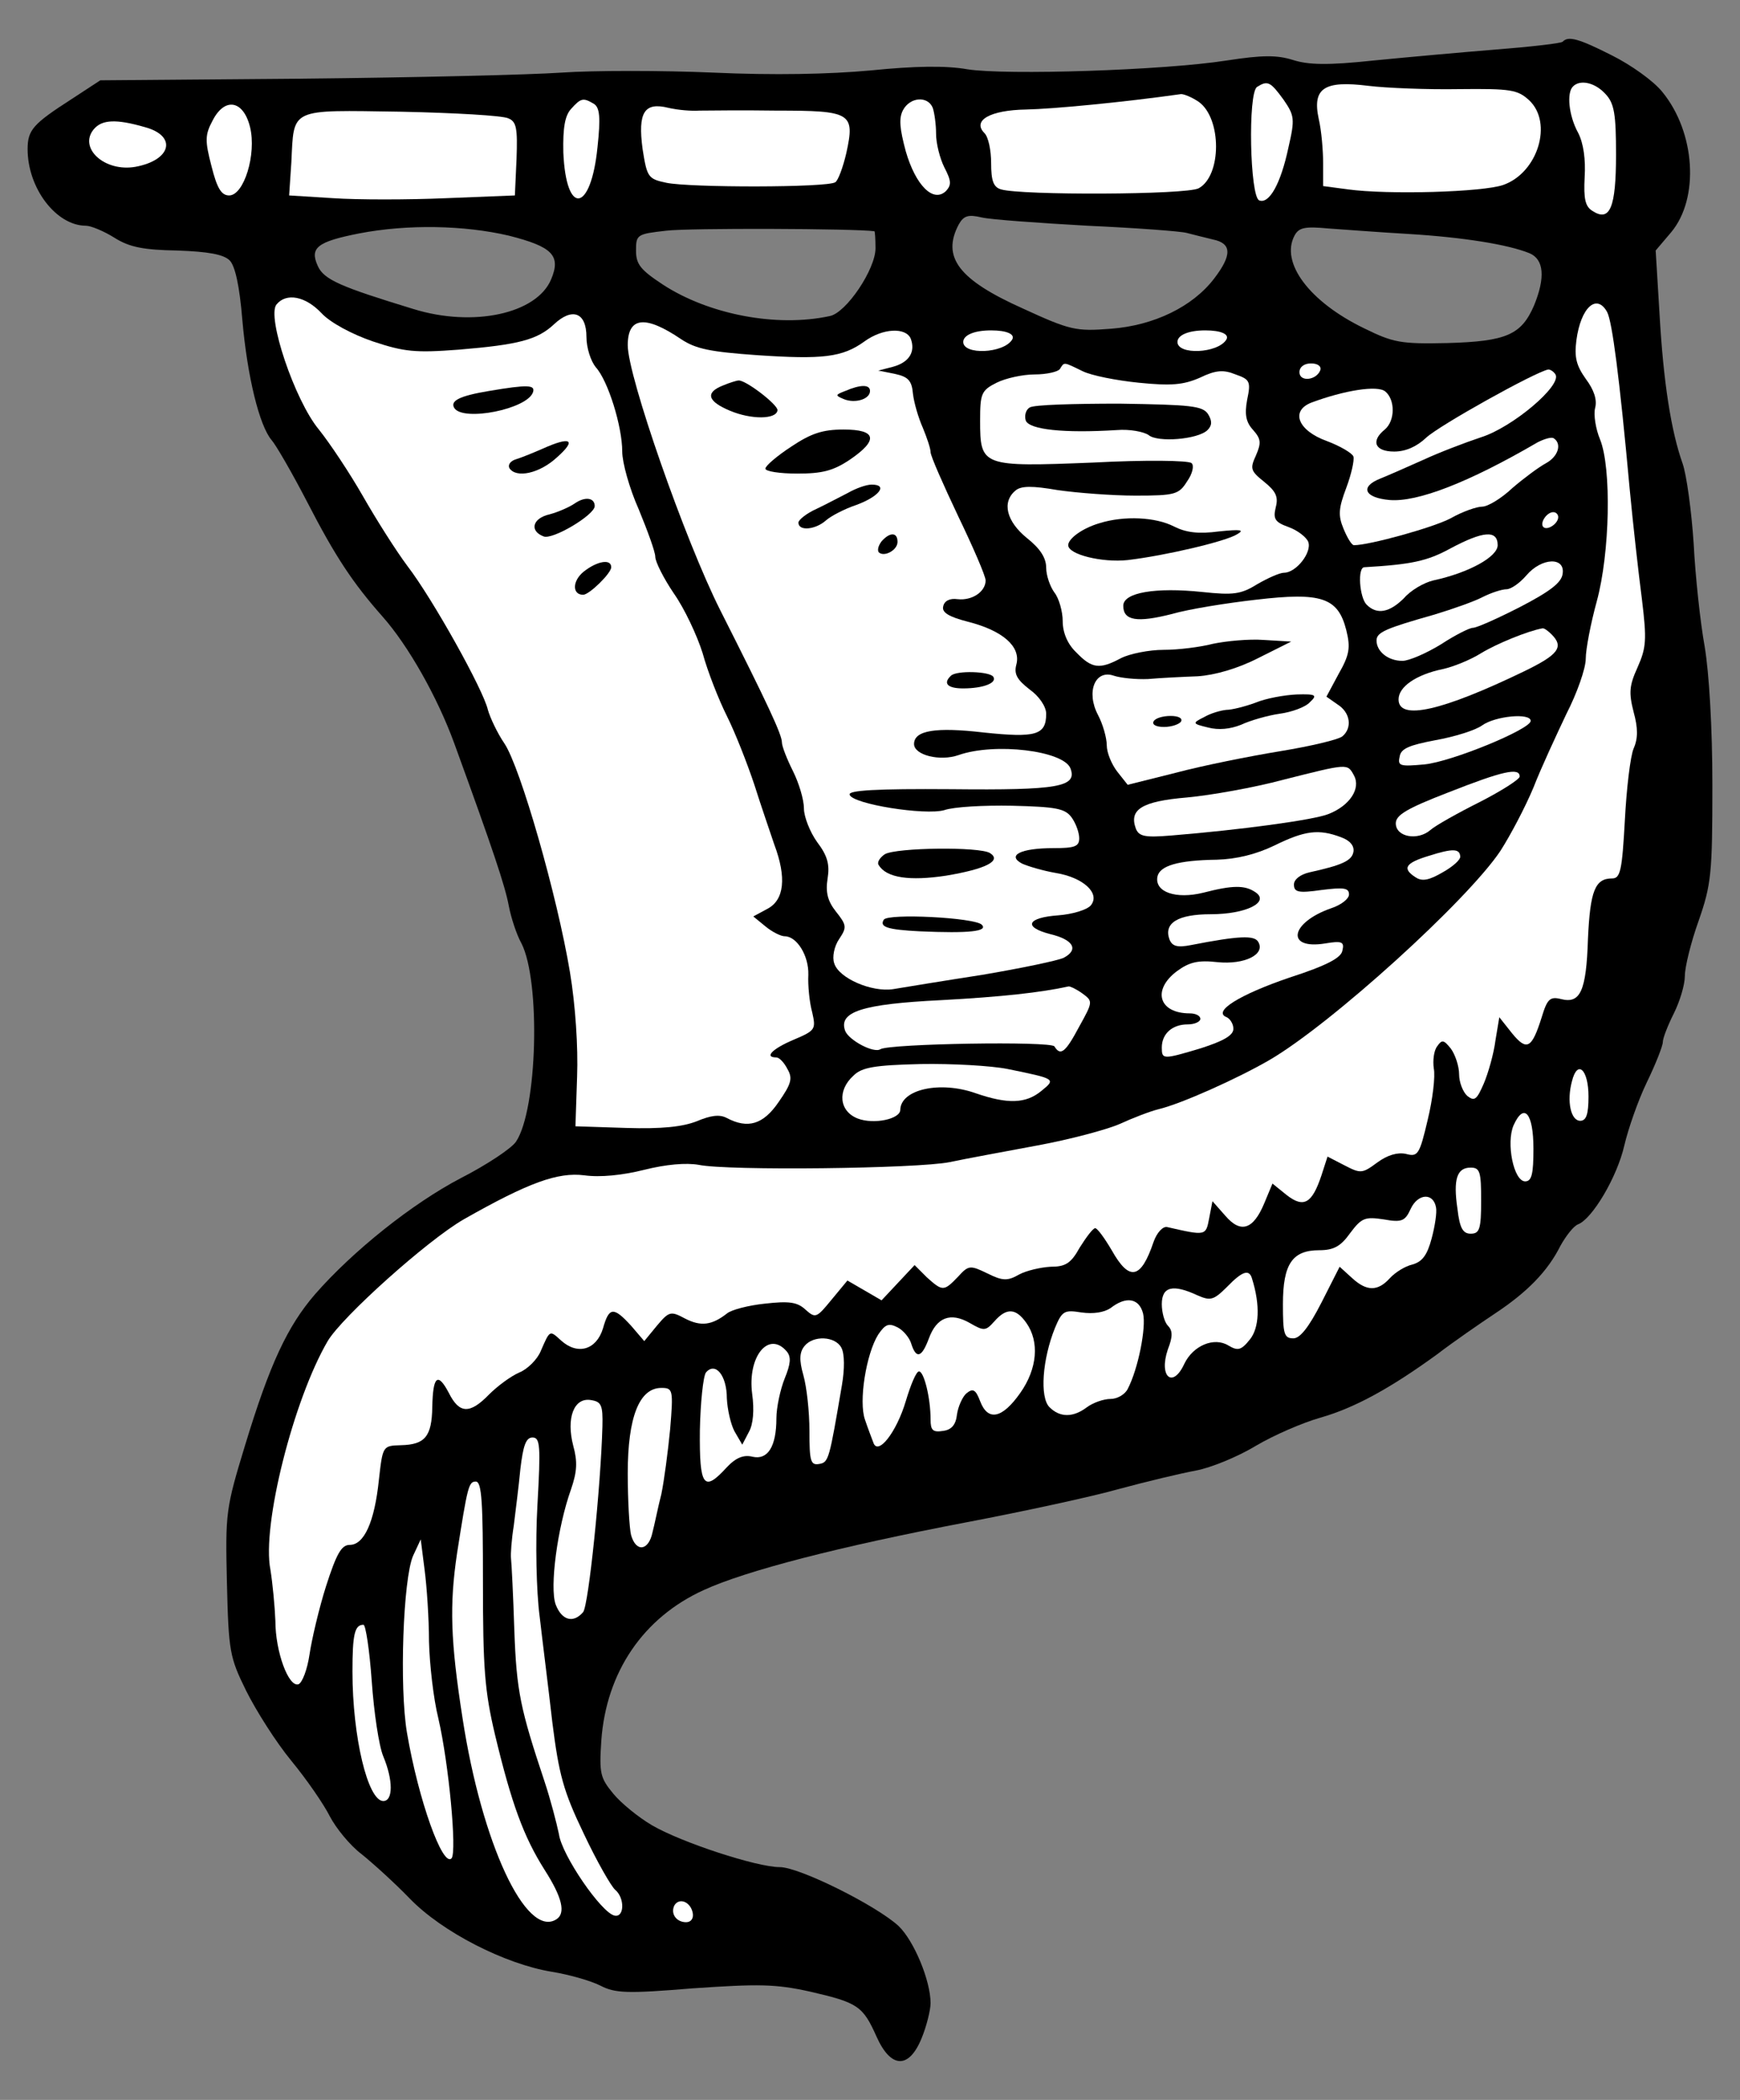 <?xml version="1.0" encoding="UTF-8" standalone="no"?>
<!DOCTYPE svg PUBLIC "-//W3C//DTD SVG 1.1//EN" "http://www.w3.org/Graphics/SVG/1.1/DTD/svg11.dtd">
<svg xmlns="http://www.w3.org/2000/svg" xmlns:dc="http://purl.org/dc/elements/1.1/" xmlns:xl="http://www.w3.org/1999/xlink" version="1.1" viewBox="40.5 67.5 283.5 342" width="283.5" height="342">
  <rect x="40.5" y="67.5" width="283.5" height="342" fill="#808080" stroke="none"/>
  <defs>
    <clipPath id="artboard_clip_path">
      <path d="M 40.5 67.5 L 324 67.5 L 324 356.885 L 214.962 409.5 L 40.5 409.5 Z"/>
    </clipPath>
  </defs>
  <g id="Sail_Hanging_from_its_Yardarm_(2)" fill="none" stroke-opacity="1" stroke-dasharray="none" stroke="none" fill-opacity="1">
    <title>Sail Hanging from its Yardarm (2)</title>
    <g id="Sail_Hanging_from_its_Yardarm_(2)_Art" clip-path="url(#artboard_clip_path)">
      <title>Art</title>
      <g id="Group_53">
        <g id="Graphic_115">
          <path d="M 295.1 74.302 C 294.741 74.571 289.987 75.109 284.335 75.558 C 278.774 76.006 269.803 76.814 264.331 77.352 C 256.796 78.159 253.656 78.069 251.144 77.262 C 248.543 76.455 246.21 76.455 240.379 77.352 C 230.063 78.966 204.407 79.774 198.128 78.787 C 194.629 78.159 189.516 78.249 182.429 78.966 C 175.612 79.594 166.551 79.774 156.684 79.325 C 148.341 78.966 137.218 78.966 132.015 79.325 C 126.812 79.684 107.794 80.133 89.763 80.312 L 56.841 80.581 L 52.176 83.631 C 45.897 87.668 45 88.655 45 91.794 C 45 98.164 49.665 104.264 54.509 104.264 C 55.316 104.264 57.469 105.161 59.174 106.237 C 61.596 107.762 63.928 108.211 69.4 108.3 C 74.424 108.48 76.935 108.928 77.922 109.915 C 78.819 110.812 79.537 114.131 79.985 119.603 C 80.793 128.843 82.766 136.827 84.74 139.159 C 85.457 139.966 88.059 144.452 90.571 149.296 C 95.146 158.177 98.016 162.483 102.86 167.955 C 106.987 172.619 111.741 180.962 114.522 188.587 C 120.891 206.08 122.775 211.731 123.403 215.05 C 123.762 216.934 124.659 219.715 125.466 221.15 C 128.606 227.34 128.068 248.242 124.569 253.444 C 123.851 254.521 119.815 257.212 115.599 259.365 C 107.704 263.491 98.016 271.206 91.826 278.293 C 87.341 283.496 84.471 289.596 80.434 302.872 C 77.294 313.189 77.204 313.817 77.474 325.299 C 77.743 336.512 77.922 337.409 80.613 342.881 C 82.228 346.111 85.457 351.224 87.969 354.274 C 90.481 357.324 93.262 361.361 94.249 363.334 C 95.235 365.218 97.478 367.999 99.362 369.434 C 101.156 370.869 104.744 374.099 107.256 376.7 C 112.549 382.172 122.775 387.375 130.4 388.631 C 133.181 389.08 136.679 390.067 138.294 390.874 C 140.716 392.13 142.6 392.219 153.454 391.322 C 164.04 390.605 166.821 390.605 172.472 391.861 C 180.276 393.655 181.084 394.193 183.326 399.216 C 185.659 404.419 188.619 404.509 190.682 399.396 C 191.49 397.422 192.118 394.821 192.118 393.744 C 192.118 390.067 189.426 383.608 186.915 381.186 C 183.326 377.866 170.768 371.587 167.538 371.587 C 163.771 371.587 151.481 367.55 146.726 364.769 C 144.574 363.514 141.703 361.181 140.447 359.656 C 138.294 357.055 138.115 356.337 138.474 350.955 C 139.281 339.831 145.291 330.95 155.159 326.465 C 161.976 323.325 177.226 319.378 197.949 315.431 C 207.368 313.637 218.581 311.215 222.976 309.959 C 227.282 308.793 232.934 307.447 235.356 306.999 C 237.778 306.55 242.174 304.756 245.134 302.962 C 248.004 301.258 252.759 299.194 255.629 298.387 C 261.281 296.772 267.112 293.543 274.647 288.071 C 277.338 286.008 281.644 283.047 284.066 281.433 C 289.359 277.934 292.678 274.525 294.741 270.399 C 295.638 268.784 296.894 267.169 297.612 266.9 C 299.944 266.003 303.981 259.186 305.147 254.072 C 305.775 251.381 307.39 246.716 308.825 243.756 C 310.26 240.796 311.426 237.836 311.426 237.208 C 311.426 236.58 312.234 234.517 313.221 232.543 C 314.207 230.569 315.015 227.878 315.015 226.443 C 315.015 225.008 316.001 220.971 317.257 217.472 C 319.321 211.552 319.5 209.758 319.5 195.405 C 319.5 185.896 318.962 177.105 318.244 172.799 C 317.526 168.852 316.719 161.316 316.45 156.024 C 316.091 150.642 315.284 144.811 314.656 143.017 C 312.772 137.724 311.516 129.74 310.888 118.617 L 310.26 108.3 L 312.772 105.34 C 317.437 99.778 316.719 89.014 311.337 82.465 C 309.901 80.671 306.224 78.069 303.174 76.544 C 297.701 73.764 295.997 73.315 295.1 74.302 Z M 217.684 104.264 L 217.684 104.264 C 225.578 104.622 232.844 105.161 233.831 105.43 C 234.818 105.699 236.701 106.147 238.137 106.506 C 241.187 107.134 241.276 109.018 238.316 112.875 C 234.818 117.45 228.538 120.5 221.541 121.039 C 215.8 121.487 214.903 121.308 207.099 117.719 C 196.693 113.055 193.912 109.377 196.693 104.084 C 197.5 102.649 198.218 102.38 200.46 102.918 C 202.075 103.277 209.79 103.815 217.684 104.264 Z M 123.403 105.878 L 123.403 105.878 C 130.49 107.672 131.925 109.108 130.31 112.965 C 127.978 118.617 117.572 120.859 107.794 117.809 C 96.043 114.221 93.262 113.055 92.275 110.812 C 90.929 107.852 92.185 106.865 99.003 105.519 C 106.897 103.994 116.137 104.174 123.403 105.878 Z M 182.968 105.161 L 182.968 105.161 C 183.057 105.161 183.147 106.416 183.147 107.942 C 183.147 111.35 178.393 118.437 175.701 118.975 C 167 120.859 155.966 118.706 148.521 113.862 C 144.843 111.44 144.125 110.543 144.125 108.3 C 144.125 105.699 144.304 105.609 149.059 105.071 C 152.557 104.622 179.828 104.712 182.968 105.161 Z M 270.072 105.609 L 270.072 105.609 C 278.863 106.147 286.219 107.314 289.718 108.749 C 292.05 109.736 292.319 112.696 290.435 117.271 C 288.372 122.025 285.95 123.102 276.351 123.371 C 268.637 123.55 267.471 123.281 262.716 120.949 C 253.835 116.643 249.081 110.274 251.413 105.878 C 252.131 104.533 253.118 104.353 256.975 104.712 C 259.576 104.891 265.407 105.34 270.072 105.609 Z" fill="black"/>
        </g>
        <g id="Graphic_114">
          <path d="M 249.619 83.721 C 251.413 86.322 251.503 86.861 250.426 91.525 C 249.171 97.446 247.287 100.765 245.672 100.137 C 244.147 99.599 243.788 82.644 245.313 81.658 C 247.018 80.581 247.466 80.761 249.619 83.721 Z" fill="#FFFFFF"/>
        </g>
        <g id="Graphic_113">
          <path d="M 278.235 82.016 C 286.668 81.927 287.744 82.106 289.628 83.811 C 293.575 87.489 291.063 95.652 285.412 97.625 C 282.093 98.791 266.753 99.24 260.115 98.343 L 256.078 97.805 L 256.078 94.037 C 256.078 92.064 255.809 88.744 255.36 86.861 C 254.284 81.837 256.257 80.581 263.434 81.478 C 266.394 81.837 273.032 82.106 278.235 82.016 Z" fill="#FFFFFF"/>
        </g>
        <g id="Graphic_112">
          <path d="M 302.097 82.824 C 303.532 84.349 303.801 86.143 303.801 92.692 C 303.801 101.303 302.815 103.725 299.944 101.841 C 298.778 101.124 298.509 99.868 298.688 96.369 C 298.868 93.499 298.509 90.808 297.612 89.103 C 296.087 86.322 295.728 82.555 296.804 81.568 C 297.971 80.402 300.393 80.94 302.097 82.824 Z" fill="#FFFFFF"/>
        </g>
        <g id="Graphic_111">
          <path d="M 235.804 84.08 C 239.572 86.771 239.572 96.1 235.804 98.164 C 233.831 99.24 206.829 99.33 203.6 98.343 C 202.344 97.984 201.985 96.908 201.985 94.037 C 201.985 91.974 201.537 89.821 200.909 89.193 C 198.846 87.13 201.806 85.425 207.726 85.336 C 212.032 85.246 223.425 84.169 232.934 82.824 C 233.472 82.824 234.728 83.362 235.804 84.08 Z" fill="#FFFFFF"/>
        </g>
        <g id="Graphic_110">
          <path d="M 137.307 84.439 C 138.204 85.067 138.384 86.591 137.846 91.525 C 136.769 102.111 132.732 102.739 132.284 92.333 C 132.194 88.296 132.553 86.322 133.54 85.246 C 135.154 83.452 135.513 83.362 137.307 84.439 Z" fill="#FFFFFF"/>
        </g>
        <g id="Graphic_109">
          <path d="M 192.476 85.067 C 192.746 85.874 193.015 87.758 193.015 89.283 C 193.015 90.897 193.643 93.319 194.36 94.755 C 195.526 96.997 195.526 97.625 194.629 98.612 C 192.566 100.586 189.696 97.715 188.081 92.153 C 187.094 88.475 186.915 86.771 187.632 85.425 C 188.799 83.272 191.669 83.093 192.476 85.067 Z" fill="#FFFFFF"/>
        </g>
        <g id="Graphic_108">
          <path d="M 81.241 88.206 C 82.318 92.602 80.254 99.33 77.832 99.33 C 76.576 99.33 75.859 98.164 74.962 94.575 C 73.885 90.449 73.885 89.462 75.141 87.13 C 77.115 83.272 80.165 83.811 81.241 88.206 Z" fill="#FFFFFF"/>
        </g>
        <g id="Graphic_107">
          <path d="M 154.441 85.515 C 155.697 85.515 161.349 85.425 167 85.515 C 179.2 85.515 179.828 85.874 178.393 92.422 C 177.854 94.755 177.047 96.908 176.599 97.177 C 175.343 98.074 152.826 98.074 149.059 97.266 C 146.099 96.639 145.919 96.369 145.201 91.794 C 144.394 85.784 145.471 84.08 149.418 85.067 C 150.943 85.425 153.185 85.605 154.441 85.515 Z" fill="#FFFFFF"/>
        </g>
        <g id="Graphic_106">
          <path d="M 123.313 86.771 C 124.659 87.309 124.838 88.386 124.659 93.409 L 124.39 99.33 L 113.176 99.778 C 106.987 100.047 98.734 100.047 94.787 99.778 L 87.61 99.33 L 87.969 93.947 C 88.418 84.977 87.521 85.425 105.821 85.694 C 114.522 85.874 122.416 86.322 123.313 86.771 Z" fill="#FFFFFF"/>
        </g>
        <g id="Graphic_105">
          <path d="M 64.107 88.206 C 69.4 89.641 68.413 93.589 62.582 94.665 C 57.559 95.562 53.253 91.615 55.765 88.565 C 57.11 86.95 59.443 86.861 64.107 88.206 Z" fill="#FFFFFF"/>
        </g>
        <g id="Graphic_104">
          <path d="M 92.903 118.527 C 94.338 120.052 97.837 121.936 101.246 123.102 C 106.359 124.806 108.153 124.986 115.24 124.447 C 125.018 123.64 128.068 122.833 130.759 120.321 C 133.719 117.54 136.051 118.347 136.051 122.384 C 136.051 124.178 136.769 126.331 137.576 127.318 C 139.55 129.471 141.882 136.917 141.882 141.043 C 141.882 142.837 143.049 147.053 144.574 150.462 C 146.009 153.961 147.265 157.369 147.265 158.177 C 147.265 158.984 148.61 161.675 150.315 164.187 C 152.019 166.609 154.082 171.005 154.979 173.875 C 155.787 176.836 157.581 181.411 158.926 184.102 C 160.272 186.793 162.246 191.816 163.412 195.315 C 164.488 198.724 166.013 203.119 166.641 205.003 C 168.704 210.475 168.256 214.064 165.565 215.499 L 163.232 216.755 L 165.206 218.369 C 166.282 219.267 167.718 219.984 168.346 219.984 C 170.319 219.984 172.293 223.124 172.203 226.264 C 172.113 227.968 172.382 230.749 172.831 232.364 C 173.459 235.144 173.369 235.324 169.781 236.849 C 166.372 238.284 164.937 239.719 167 239.719 C 167.449 239.719 168.256 240.527 168.794 241.603 C 169.691 243.128 169.422 244.025 167.359 246.986 C 164.847 250.664 162.335 251.381 158.926 249.587 C 157.76 248.959 156.325 249.139 153.993 250.125 C 151.66 251.022 148.341 251.381 142.51 251.202 L 134.257 250.933 L 134.526 242.859 C 134.706 238.015 134.257 231.197 133.36 225.815 C 131.297 213.436 125.287 192.444 122.685 188.587 C 121.519 186.883 120.353 184.371 119.994 183.115 C 119.276 179.886 111.024 165.084 106.897 159.702 C 105.013 157.19 101.784 152.077 99.631 148.309 C 97.478 144.542 94.249 139.697 92.454 137.455 C 88.507 132.7 83.932 119.065 85.547 117.091 C 87.162 115.118 90.301 115.746 92.903 118.527 Z" fill="#FFFFFF"/>
        </g>
        <g id="Graphic_103">
          <path d="M 302.366 118.347 C 303.174 119.962 304.34 128.664 306.044 147.322 C 306.582 152.974 307.479 160.958 308.018 165.084 C 308.825 171.722 308.735 172.978 307.3 176.208 C 305.954 179.168 305.865 180.334 306.672 183.474 C 307.39 186.075 307.39 187.78 306.672 189.394 C 306.134 190.65 305.506 195.943 305.237 201.146 C 304.788 209.219 304.519 210.565 303.174 210.565 C 300.393 210.565 299.585 212.539 299.226 220.433 C 298.957 228.955 297.971 231.018 294.831 230.211 C 293.037 229.762 292.588 230.211 291.691 233.171 C 290.076 238.284 289.269 238.733 286.847 235.772 L 284.784 233.171 L 284.156 236.939 C 283.887 239.091 282.99 242.231 282.272 243.936 C 281.106 246.627 280.747 246.896 279.581 245.999 C 278.863 245.371 278.235 243.756 278.235 242.5 C 278.235 241.155 277.607 239.271 276.89 238.284 C 275.724 236.849 275.454 236.759 274.647 237.925 C 274.109 238.643 273.929 240.258 274.109 241.514 C 274.378 242.769 273.929 246.537 273.122 249.856 C 271.776 255.597 271.507 255.956 269.534 255.418 C 268.188 255.149 266.574 255.597 264.869 256.853 C 262.447 258.647 262.178 258.647 259.576 257.302 L 256.796 255.867 L 255.809 258.916 C 254.284 263.491 252.938 264.299 250.157 262.146 L 247.825 260.262 L 246.479 263.491 C 244.685 267.797 242.622 268.425 240.11 265.465 L 238.047 263.133 L 237.509 265.914 C 236.971 268.784 236.971 268.784 230.691 267.349 C 229.974 267.169 228.987 268.246 228.449 269.771 C 226.385 275.871 224.501 276.23 221.631 271.116 C 220.465 269.143 219.299 267.528 218.94 267.528 C 218.581 267.528 217.504 268.964 216.428 270.668 C 214.993 273.269 214.096 273.808 211.674 273.808 C 210.059 273.897 207.726 274.436 206.56 275.064 C 204.676 276.14 203.869 276.14 201.357 274.884 C 198.576 273.539 198.307 273.539 196.603 275.422 C 194.271 277.844 194.091 277.844 191.49 275.512 L 189.516 273.539 L 186.825 276.409 L 184.134 279.28 L 181.353 277.665 L 178.572 276.05 L 175.971 279.19 C 173.549 282.15 173.369 282.24 171.754 280.805 C 170.409 279.549 169.063 279.369 165.116 279.818 C 162.515 280.087 159.644 280.805 158.926 281.433 C 156.504 283.317 154.71 283.586 152.109 282.24 C 149.776 280.984 149.507 281.074 147.534 283.406 L 145.471 285.918 L 143.318 283.406 C 140.447 280.267 139.729 280.356 138.743 283.855 C 137.666 287.353 134.616 288.25 131.925 285.828 C 130.041 284.124 130.131 284.034 128.606 287.533 C 128.068 288.878 126.453 290.493 125.107 291.031 C 123.672 291.659 121.519 293.274 120.174 294.619 C 117.034 297.849 115.329 297.759 113.625 294.35 C 111.831 290.942 111.024 291.569 110.934 296.683 C 110.844 301.437 109.768 302.783 105.821 302.872 C 102.86 302.962 102.86 302.962 102.232 308.524 C 101.515 315.431 99.81 319.109 97.478 319.109 C 96.132 319.109 95.325 320.544 93.621 325.837 C 92.454 329.515 91.288 334.539 90.929 336.961 C 90.571 339.383 89.763 341.536 89.135 341.805 C 87.521 342.343 85.368 336.512 85.368 331.489 C 85.278 329.156 84.919 325.389 84.56 323.146 C 83.125 315.969 88.328 295.427 93.89 285.918 C 96.222 281.971 110.126 269.502 116.047 266.093 C 126.632 260.083 131.387 258.378 135.693 258.916 C 138.294 259.275 141.882 258.916 145.471 258.019 C 149.059 257.122 152.288 256.853 154.351 257.212 C 159.016 258.199 189.965 257.84 195.257 256.764 C 197.769 256.225 204.138 255.059 209.431 254.072 C 214.813 253.086 220.824 251.471 222.887 250.574 C 225.04 249.587 227.821 248.511 229.256 248.152 C 233.024 247.255 242.174 243.128 247.287 240.168 C 257.334 234.337 279.581 214.153 284.963 206.08 C 286.578 203.568 289 198.993 290.346 195.764 C 291.601 192.534 294.113 187.152 295.728 183.743 C 297.432 180.424 298.868 176.387 298.868 174.772 C 298.868 173.247 299.675 169.031 300.662 165.443 C 302.815 157.549 303.084 143.734 301.2 139.069 C 300.482 137.365 300.124 135.033 300.393 133.956 C 300.751 132.611 300.213 130.996 298.868 129.202 C 297.343 127.049 296.984 125.703 297.343 122.922 C 298.06 117.54 300.662 115.208 302.366 118.347 Z" fill="#FFFFFF"/>
        </g>
        <g id="Graphic_102">
          <path d="M 151.481 122.743 C 153.903 124.358 156.325 124.806 163.86 125.344 C 174.535 126.062 177.765 125.703 181.353 123.102 C 184.313 120.949 188.081 120.769 188.888 122.653 C 189.696 124.806 188.619 126.511 186.018 127.228 L 183.596 127.856 L 186.287 128.394 C 188.44 128.843 189.068 129.471 189.247 131.624 C 189.426 133.149 190.144 135.571 190.862 137.186 C 191.49 138.711 192.118 140.505 192.118 141.133 C 192.118 141.761 194.181 146.425 196.603 151.539 C 199.025 156.562 201.088 161.316 201.088 162.034 C 201.088 163.828 198.935 165.353 196.513 165.084 C 195.257 164.905 194.36 165.353 194.181 166.25 C 193.912 167.237 195.078 167.955 198.218 168.762 C 203.869 170.197 206.829 172.799 206.112 175.669 C 205.663 177.284 206.201 178.181 208.265 179.796 C 209.79 180.872 210.956 182.577 210.956 183.743 C 210.956 187.242 209.251 187.69 200.729 186.793 C 193.015 185.896 189.426 186.434 189.426 188.677 C 189.426 190.471 193.643 191.547 196.693 190.471 C 202.613 188.408 213.737 189.753 214.903 192.624 C 216.069 195.674 212.929 196.212 195.526 196.033 C 183.237 195.943 178.662 196.212 178.931 196.93 C 179.379 198.455 191.221 200.339 194.36 199.441 C 195.885 198.903 200.819 198.634 205.394 198.724 C 212.571 198.903 214.006 199.172 215.082 200.608 C 215.8 201.594 216.338 203.119 216.338 204.017 C 216.338 205.362 215.621 205.631 212.122 205.631 C 206.829 205.631 204.497 206.797 207.009 208.143 C 207.996 208.591 210.418 209.309 212.481 209.668 C 216.966 210.386 219.837 212.987 218.222 214.961 C 217.594 215.678 215.262 216.396 212.929 216.575 C 207.906 216.934 207.099 218.459 211.584 219.625 C 215.351 220.522 216.338 222.137 213.826 223.483 C 212.929 223.931 206.919 225.187 200.55 226.264 C 194.181 227.25 187.632 228.327 186.018 228.596 C 182.519 229.134 177.137 226.802 176.419 224.38 C 176.06 223.393 176.419 221.599 177.226 220.433 C 178.482 218.549 178.482 218.19 176.688 215.947 C 175.343 214.243 174.984 212.808 175.343 210.565 C 175.701 208.322 175.343 206.887 173.638 204.644 C 172.472 203.03 171.485 200.518 171.485 199.172 C 171.485 197.737 170.678 195.046 169.691 193.072 C 168.704 191.099 167.897 189.036 167.897 188.408 C 167.897 187.152 165.654 182.308 157.85 166.878 C 152.109 155.486 142.779 128.753 142.779 123.73 C 142.779 119.065 145.65 118.796 151.481 122.743 Z" fill="#FFFFFF"/>
        </g>
        <g id="Graphic_101">
          <path d="M 240.294 122.833 C 238.874 125.075 232.343 125.344 232.343 123.192 C 232.343 122.115 234.047 121.308 236.887 121.308 C 239.442 121.308 240.862 121.936 240.294 122.833 Z" fill="#FFFFFF"/>
        </g>
        <g id="Graphic_100">
          <path d="M 216.876 127.946 C 218.312 128.664 222.438 129.471 226.026 129.83 C 231.319 130.368 233.293 130.189 235.984 129.022 C 238.585 127.766 239.841 127.677 241.815 128.484 C 244.147 129.292 244.326 129.65 243.699 132.611 C 243.25 135.033 243.519 136.289 244.685 137.544 C 245.941 138.98 246.031 139.608 245.134 141.671 C 244.147 143.824 244.237 144.183 246.479 145.977 C 248.363 147.502 248.812 148.399 248.363 150.103 C 247.915 151.987 248.184 152.525 250.426 153.333 C 251.951 153.871 253.387 155.037 253.656 155.755 C 254.284 157.459 251.682 160.778 249.709 160.778 C 248.991 160.778 247.018 161.675 245.313 162.662 C 242.712 164.277 241.456 164.456 236.432 163.918 C 228.718 163.111 223.515 164.008 223.515 166.161 C 223.515 168.583 225.757 168.941 231.409 167.506 C 234.19 166.699 240.379 165.712 245.134 165.174 C 255.809 163.918 258.5 164.815 259.846 170.108 C 260.563 172.978 260.384 174.144 258.59 177.284 L 256.616 180.962 L 258.41 182.218 C 260.563 183.564 260.832 186.075 259.218 187.421 C 258.59 187.959 254.015 189.036 249.081 189.843 C 244.147 190.65 236.522 192.175 232.126 193.341 L 224.232 195.315 L 222.528 193.162 C 221.631 191.996 220.824 190.112 220.824 188.856 C 220.824 187.69 220.196 185.447 219.388 183.922 C 217.415 180.155 218.94 176.477 221.99 177.553 C 223.066 177.912 225.578 178.181 227.551 178.091 C 229.525 177.912 233.203 177.733 235.625 177.643 C 238.406 177.464 242.174 176.387 245.493 174.683 L 250.875 171.992 L 246.39 171.722 C 243.968 171.543 240.29 171.902 238.137 172.35 C 236.074 172.889 232.485 173.337 230.063 173.337 C 227.731 173.337 224.591 173.965 223.156 174.683 C 219.657 176.566 218.401 176.387 215.89 173.786 C 214.454 172.44 213.647 170.556 213.647 168.672 C 213.647 167.058 213.019 164.905 212.301 164.008 C 211.584 163.021 210.956 161.227 210.956 159.971 C 210.956 158.356 209.969 156.831 207.816 155.127 C 204.497 152.436 203.69 149.296 205.932 147.412 C 206.829 146.605 208.713 146.605 212.84 147.322 C 215.979 147.771 221.721 148.219 225.488 148.219 C 231.947 148.219 232.575 148.04 233.921 145.887 C 234.818 144.631 235.087 143.286 234.638 142.927 C 234.19 142.478 227.013 142.389 218.581 142.837 C 200.46 143.555 200.191 143.465 200.191 136.019 C 200.191 131.624 200.371 131.086 202.882 129.83 C 204.318 129.112 207.099 128.484 209.072 128.484 C 211.046 128.484 212.929 128.036 213.199 127.587 C 213.916 126.421 213.737 126.421 216.876 127.946 Z" fill="#FFFFFF"/>
        </g>
        <g id="Graphic_99">
          <path d="M 255.629 127.766 C 255.001 129.471 252.221 129.74 252.221 128.125 C 252.221 127.228 253.028 126.69 254.104 126.69 C 255.181 126.69 255.809 127.139 255.629 127.766 Z" fill="#FFFFFF"/>
        </g>
        <g id="Graphic_98">
          <path d="M 293.934 128.484 C 295.01 130.278 286.937 137.096 281.824 138.711 C 279.132 139.608 274.916 141.222 272.404 142.389 C 269.982 143.465 266.753 144.9 265.407 145.439 C 261.999 146.784 262.806 148.578 266.932 148.937 C 271.418 149.296 279.671 146.156 291.063 139.518 C 292.14 138.98 293.306 138.621 293.665 138.89 C 295.01 139.787 294.382 141.85 292.409 142.927 C 291.243 143.555 288.821 145.349 286.937 146.964 C 285.143 148.668 282.9 150.014 282.003 150.014 C 281.106 150.014 278.774 150.821 276.89 151.897 C 274.019 153.422 263.613 156.293 261.101 156.293 C 260.743 156.293 260.025 155.127 259.397 153.602 C 258.5 151.449 258.59 150.283 259.846 146.964 C 260.653 144.811 261.191 142.478 261.012 141.85 C 260.832 141.312 258.859 140.146 256.706 139.339 C 251.951 137.634 250.696 134.405 254.194 133.059 C 259.487 131.086 264.959 130.189 266.215 131.265 C 267.829 132.611 267.829 136.019 266.125 137.455 C 263.793 139.339 264.51 141.043 267.65 141.043 C 269.534 141.043 271.328 140.236 272.853 138.8 C 274.916 136.827 290.704 128.036 292.768 127.677 C 293.126 127.677 293.665 128.036 293.934 128.484 Z" fill="#FFFFFF"/>
        </g>
        <g id="Graphic_97">
          <path d="M 294.382 151.718 C 294.382 152.794 292.588 153.961 291.96 153.333 C 291.332 152.705 292.499 150.911 293.575 150.911 C 294.024 150.911 294.382 151.269 294.382 151.718 Z" fill="#FFFFFF"/>
        </g>
        <g id="Graphic_96">
          <path d="M 284.515 156.293 C 284.515 158.177 279.85 160.778 274.019 162.034 C 272.494 162.393 270.341 163.649 269.265 164.905 C 266.932 167.237 264.869 167.686 263.165 165.981 C 261.999 164.815 261.64 159.881 262.806 159.881 C 270.431 159.433 273.032 158.894 276.8 156.831 C 282.182 153.961 284.515 153.781 284.515 156.293 Z" fill="#FFFFFF"/>
        </g>
        <g id="Graphic_95">
          <path d="M 295.1 160.958 C 294.921 162.393 293.037 163.828 288.193 166.34 C 284.515 168.224 281.106 169.749 280.478 169.749 C 279.94 169.749 277.607 170.915 275.275 172.44 C 272.943 173.875 270.072 175.131 268.996 175.131 C 266.663 175.131 264.779 173.606 264.779 171.812 C 264.779 170.466 266.304 169.839 274.199 167.596 C 277.159 166.699 280.747 165.443 282.093 164.725 C 283.528 164.008 285.232 163.469 285.95 163.469 C 286.668 163.469 288.103 162.483 289.179 161.227 C 291.691 158.267 295.549 158.177 295.1 160.958 Z" fill="#FFFFFF"/>
        </g>
        <g id="Graphic_94">
          <path d="M 293.306 170.825 C 295.369 172.889 294.382 174.144 288.821 176.836 C 275.454 183.294 268.368 184.909 268.368 181.411 C 268.368 179.347 271.238 177.374 275.544 176.477 C 277.249 176.118 280.119 174.952 281.824 173.875 C 284.335 172.35 289.359 170.287 291.781 169.839 C 292.05 169.749 292.678 170.197 293.306 170.825 Z" fill="#FFFFFF"/>
        </g>
        <g id="Graphic_93">
          <path d="M 289.897 184.909 C 289.897 186.255 277.069 191.547 272.584 191.996 C 268.637 192.355 268.188 192.265 268.547 190.74 C 268.726 189.394 270.162 188.856 274.378 188.049 C 277.428 187.511 280.926 186.434 282.003 185.627 C 284.156 184.102 289.897 183.564 289.897 184.909 Z" fill="#FFFFFF"/>
        </g>
        <g id="Graphic_92">
          <path d="M 261.101 193.79 C 262.268 195.943 260.384 198.724 256.975 200.069 C 254.553 201.056 242.443 202.671 231.409 203.568 C 227.103 203.927 226.116 203.747 225.578 202.492 C 224.412 199.352 226.475 198.006 233.921 197.378 C 237.778 197.019 244.865 195.764 249.529 194.508 C 260.204 191.816 260.025 191.816 261.101 193.79 Z" fill="#FFFFFF"/>
        </g>
        <g id="Graphic_91">
          <path d="M 288.103 193.969 C 288.103 194.418 285.143 196.302 281.644 198.096 C 278.056 199.89 274.378 201.953 273.571 202.671 C 271.507 204.465 267.919 203.837 267.919 201.594 C 267.919 200.249 269.713 199.172 276.441 196.571 C 285.322 193.072 288.103 192.444 288.103 193.969 Z" fill="#FFFFFF"/>
        </g>
        <g id="Graphic_90">
          <path d="M 258.949 203.837 C 260.474 204.375 261.191 205.272 261.012 206.259 C 260.743 207.694 259.128 208.412 253.835 209.578 C 252.31 209.937 251.324 210.744 251.324 211.552 C 251.324 212.808 252.041 212.987 255.809 212.449 C 259.397 212 260.294 212.09 260.294 213.167 C 260.294 213.884 259.038 214.871 257.424 215.409 C 250.696 217.742 249.888 222.227 256.437 221.15 C 259.128 220.702 259.576 220.881 259.218 222.316 C 259.038 223.483 256.706 224.739 250.606 226.712 C 242.443 229.493 237.957 232.274 240.379 233.171 C 240.918 233.44 241.456 234.247 241.456 235.055 C 241.456 236.131 239.841 237.028 236.253 238.194 C 229.974 240.078 229.794 240.078 229.794 238.105 C 229.794 235.862 231.499 234.337 234.01 234.337 C 235.176 234.337 236.074 233.889 236.074 233.44 C 236.074 232.902 235.266 232.543 234.369 232.543 C 229.256 232.543 228.179 228.686 232.306 225.636 C 234.279 224.2 235.715 223.841 238.854 224.2 C 243.25 224.649 246.749 222.944 245.493 220.881 C 244.865 219.805 242.353 219.894 234.549 221.419 C 232.306 221.868 231.499 221.599 231.05 220.522 C 230.063 217.831 232.396 216.396 237.778 216.396 C 243.519 216.396 247.466 214.422 245.044 212.808 C 243.34 211.642 241.366 211.642 236.522 212.897 C 232.126 213.974 228.628 212.808 229.076 210.296 C 229.435 208.502 232.396 207.605 238.765 207.515 C 241.994 207.425 245.224 206.618 248.184 205.183 C 253.118 202.761 255.36 202.492 258.949 203.837 Z" fill="#FFFFFF"/>
        </g>
        <g id="Graphic_89">
          <path d="M 278.415 206.977 C 278.504 207.515 277.159 208.681 275.544 209.578 C 273.391 210.834 272.225 211.103 271.149 210.386 C 268.906 208.95 269.444 208.053 273.301 206.887 C 277.249 205.631 278.325 205.721 278.415 206.977 Z" fill="#FFFFFF"/>
        </g>
        <g id="Graphic_88">
          <path d="M 216.876 229.314 C 218.581 230.569 218.581 230.659 216.338 234.696 C 214.096 238.912 213.288 239.54 212.301 237.925 C 211.763 237.028 185.479 237.477 183.954 238.374 C 182.878 239.091 178.841 236.939 178.213 235.414 C 177.047 232.274 180.994 231.018 193.822 230.39 C 203.779 229.852 210.149 229.134 214.634 228.147 C 214.903 228.147 215.89 228.596 216.876 229.314 Z" fill="#FFFFFF"/>
        </g>
        <g id="Graphic_87">
          <path d="M 204.676 241.603 C 212.571 243.218 212.571 243.218 210.149 245.191 C 207.637 247.255 204.676 247.344 199.474 245.55 C 193.643 243.487 187.274 244.922 187.184 248.242 C 187.184 249.767 182.878 250.664 180.276 249.677 C 177.226 248.511 176.868 245.102 179.559 242.68 C 180.904 241.334 182.968 240.975 190.503 240.796 C 195.616 240.706 201.985 241.065 204.676 241.603 Z" fill="#FFFFFF"/>
        </g>
        <g id="Graphic_86">
          <path d="M 299.316 246.089 C 299.316 248.959 298.957 250.036 297.971 250.036 C 296.446 250.036 295.728 246.896 296.625 243.577 C 297.522 239.989 299.316 241.693 299.316 246.089 Z" fill="#FFFFFF"/>
        </g>
        <g id="Graphic_85">
          <path d="M 290.346 254.611 C 290.346 258.647 290.076 259.903 289 259.903 C 287.116 259.903 285.86 253.624 287.116 250.753 C 288.821 246.986 290.346 248.78 290.346 254.611 Z" fill="#FFFFFF"/>
        </g>
        <g id="Graphic_84">
          <path d="M 281.824 263.043 C 281.824 267.708 281.554 268.425 280.119 268.425 C 278.863 268.425 278.325 267.528 277.966 264.389 C 277.249 259.544 277.876 257.661 280.119 257.661 C 281.644 257.661 281.824 258.378 281.824 263.043 Z" fill="#FFFFFF"/>
        </g>
        <g id="Graphic_83">
          <path d="M 274.468 264.119 C 274.647 264.927 274.288 267.259 273.75 269.233 C 273.032 271.924 272.225 273 270.61 273.449 C 269.444 273.718 267.829 274.705 266.932 275.692 C 264.959 277.844 263.165 277.844 260.743 275.602 L 258.769 273.808 L 255.809 279.639 C 253.746 283.675 252.31 285.469 251.234 285.469 C 249.709 285.469 249.529 284.752 249.529 279.908 C 249.529 273.359 251.054 271.116 255.45 271.116 C 257.782 271.116 258.949 270.489 260.474 268.336 C 262.357 265.824 262.896 265.644 265.946 266.093 C 268.906 266.631 269.444 266.362 270.341 264.389 C 271.507 261.877 274.019 261.697 274.468 264.119 Z" fill="#FFFFFF"/>
        </g>
        <g id="Graphic_82">
          <path d="M 244.506 275.781 C 245.851 280.087 245.672 283.765 244.147 285.649 C 242.712 287.443 242.174 287.533 240.649 286.636 C 238.316 285.2 234.907 286.636 233.472 289.596 C 231.588 293.722 229.256 291.749 230.781 287.264 C 231.588 285.2 231.588 284.214 230.781 283.406 C 230.243 282.868 229.794 281.253 229.794 279.908 C 229.794 277.037 231.588 276.589 235.625 278.472 C 237.688 279.369 238.226 279.28 240.379 277.127 C 242.981 274.436 244.057 274.166 244.506 275.781 Z" fill="#FFFFFF"/>
        </g>
        <g id="Graphic_81">
          <path d="M 226.744 281.433 C 227.282 283.675 225.937 290.493 224.232 293.722 C 223.784 294.619 222.528 295.337 221.451 295.337 C 220.285 295.337 218.581 295.965 217.594 296.683 C 215.351 298.387 213.199 298.387 211.494 296.683 C 209.879 295.068 210.328 288.878 212.391 283.765 C 213.557 280.984 213.916 280.805 216.697 281.253 C 218.671 281.522 220.375 281.253 221.451 280.536 C 223.963 278.562 226.116 278.921 226.744 281.433 Z" fill="#FFFFFF"/>
        </g>
        <g id="Graphic_80">
          <path d="M 207.726 282.958 C 209.879 286.008 209.521 290.403 206.74 294.35 C 203.779 298.567 201.447 299.015 200.191 295.696 C 199.474 293.812 199.025 293.543 197.949 294.44 C 197.321 294.978 196.603 296.593 196.424 297.849 C 196.244 299.553 195.526 300.361 194.181 300.54 C 192.476 300.809 192.118 300.45 192.118 298.656 C 192.118 295.158 191.041 290.852 190.234 290.852 C 189.785 290.852 188.888 293.005 188.081 295.696 C 186.556 300.809 183.506 304.666 182.788 302.424 C 182.519 301.706 181.891 300.091 181.443 298.746 C 180.366 295.786 181.622 287.981 183.596 284.841 C 184.762 283.137 185.3 282.958 186.735 283.675 C 187.632 284.124 188.709 285.38 188.978 286.366 C 189.785 288.878 190.682 288.609 191.849 285.469 C 193.104 282.061 195.347 281.164 198.487 282.958 C 200.819 284.303 201.088 284.303 202.524 282.689 C 204.497 280.446 206.022 280.536 207.726 282.958 Z" fill="#FFFFFF"/>
        </g>
        <g id="Graphic_79">
          <path d="M 177.585 286.994 C 178.124 287.981 178.124 290.493 177.675 293.094 C 175.612 305.205 175.522 305.653 173.997 305.922 C 172.562 306.192 172.382 305.474 172.382 300.54 C 172.382 297.4 171.934 293.364 171.396 291.48 C 170.678 288.968 170.768 287.712 171.575 286.725 C 173.01 284.931 176.599 285.111 177.585 286.994 Z" fill="#FFFFFF"/>
        </g>
        <g id="Graphic_78">
          <path d="M 168.704 287.622 C 169.422 288.519 169.332 289.596 168.346 292.018 C 167.628 293.812 167 296.772 167 298.477 C 167 303.142 165.565 305.294 163.143 304.756 C 161.707 304.397 160.451 304.846 158.926 306.461 C 155.159 310.587 154.441 309.69 154.531 300.45 C 154.621 295.965 155.069 291.659 155.518 291.031 C 157.043 289.237 158.926 291.48 158.926 295.247 C 159.016 297.041 159.554 299.464 160.182 300.63 L 161.438 302.783 L 162.515 300.719 C 163.232 299.464 163.412 297.131 163.053 294.53 C 162.246 288.43 165.744 284.124 168.704 287.622 Z" fill="#FFFFFF"/>
        </g>
        <g id="Graphic_77">
          <path d="M 149.687 300.271 C 149.328 303.949 148.7 308.703 148.251 310.856 C 147.713 312.919 147.175 315.7 146.816 317.046 C 146.188 320.096 144.125 320.365 143.318 317.494 C 143.049 316.418 142.779 311.843 142.779 307.447 C 142.779 298.297 144.663 293.543 148.251 293.543 C 150.135 293.543 150.225 293.812 149.687 300.271 Z" fill="#FFFFFF"/>
        </g>
        <g id="Graphic_76">
          <path d="M 138.653 299.822 C 138.384 309.6 136.41 328.887 135.513 330.053 C 133.899 331.937 132.015 331.399 131.028 328.797 C 130.041 326.017 131.297 316.328 133.54 310.049 C 134.526 307.178 134.616 305.564 133.899 302.962 C 132.732 298.477 133.988 295.068 136.769 295.517 C 138.474 295.786 138.743 296.324 138.653 299.822 Z" fill="#FFFFFF"/>
        </g>
        <g id="Graphic_75">
          <path d="M 128.068 312.561 C 127.709 318.75 127.888 326.734 128.426 330.771 C 128.875 334.718 129.862 342.433 130.49 347.994 C 131.566 356.517 132.284 359.208 135.603 366.115 C 137.756 370.69 140.088 374.727 140.716 375.265 C 142.331 376.611 142.241 379.84 140.626 379.481 C 138.474 379.033 132.015 369.614 131.566 366.205 C 131.207 364.5 130.221 360.643 129.234 357.683 C 125.287 345.841 124.659 342.971 124.3 333.014 C 124.121 327.362 123.851 322.069 123.762 321.352 C 123.672 320.634 123.851 318.212 124.21 315.969 C 124.479 313.727 125.018 309.6 125.287 306.73 C 125.735 302.962 126.184 301.616 127.26 301.616 C 128.516 301.616 128.606 302.962 128.068 312.561 Z" fill="#FFFFFF"/>
        </g>
        <g id="Graphic_74">
          <path d="M 119.187 325.209 C 119.187 339.114 119.456 342.881 121.16 350.058 C 123.851 361.271 125.825 366.653 129.234 372.036 C 132.104 376.521 132.732 379.122 131.118 380.109 C 126.184 383.159 119.007 367.73 115.868 347.366 C 113.894 334.718 113.715 328.887 114.971 320.455 C 116.675 309.6 116.854 308.793 118.021 308.793 C 119.007 308.793 119.187 312.202 119.187 325.209 Z" fill="#FFFFFF"/>
        </g>
        <g id="Graphic_73">
          <path d="M 110.396 334.808 C 110.485 338.486 111.113 344.137 111.921 347.366 C 113.625 354.722 114.971 369.075 114.074 370.152 C 112.638 371.677 108.691 360.733 106.807 349.699 C 105.551 342.253 106.179 324.671 107.794 320.903 L 109.05 318.212 L 109.678 323.146 C 110.037 325.837 110.396 331.13 110.396 334.808 Z" fill="#FFFFFF"/>
        </g>
        <g id="Graphic_72">
          <path d="M 101.066 341.267 C 101.425 346.38 102.232 351.852 102.95 353.556 C 104.565 357.414 104.565 360.822 102.95 360.822 C 100.438 360.822 97.926 350.416 97.926 339.741 C 97.926 333.642 98.285 332.116 99.721 332.116 C 100.079 332.116 100.707 336.243 101.066 341.267 Z" fill="#FFFFFF"/>
        </g>
        <g id="Graphic_71">
          <path d="M 153.365 379.033 C 153.544 379.93 153.096 380.558 152.288 380.558 C 150.674 380.558 149.687 379.122 150.404 377.777 C 151.212 376.521 153.006 377.239 153.365 379.033 Z" fill="#FFFFFF"/>
        </g>
        <g id="Graphic_70">
          <path d="M 120.174 131.175 C 115.329 131.983 113.804 132.79 114.522 133.956 C 115.957 136.199 126.453 134.136 127.35 131.355 C 127.709 130.189 126.543 130.099 120.174 131.175 Z" fill="black"/>
        </g>
        <g id="Graphic_69">
          <path d="M 128.875 140.594 C 127.44 141.222 125.466 142.03 124.569 142.299 C 123.672 142.568 123.224 143.196 123.493 143.734 C 124.569 145.439 128.426 144.631 131.297 141.94 C 134.526 139.069 133.45 138.531 128.875 140.594 Z" fill="black"/>
        </g>
        <g id="Graphic_68">
          <path d="M 134.168 149.475 C 133.271 150.103 131.387 150.911 130.041 151.269 C 127.26 151.897 126.722 153.961 129.054 154.858 C 130.49 155.486 137.397 151.359 137.397 149.924 C 137.397 148.578 135.872 148.309 134.168 149.475 Z" fill="black"/>
        </g>
        <g id="Graphic_67">
          <path d="M 135.603 160.599 C 133.719 162.124 133.719 164.367 135.513 164.367 C 136.5 164.367 140.088 160.868 140.088 159.881 C 140.088 158.446 137.756 158.894 135.603 160.599 Z" fill="black"/>
        </g>
        <g id="Graphic_66">
          <path d="M 158.299 130.278 C 155.338 131.444 155.787 132.88 159.465 134.405 C 162.874 135.84 167 135.84 167.179 134.315 C 167.269 133.418 161.887 129.292 160.81 129.471 C 160.541 129.471 159.375 129.83 158.299 130.278 Z" fill="black"/>
        </g>
        <g id="Graphic_65">
          <path d="M 178.213 131.175 C 176.599 131.803 176.509 131.893 178.034 132.521 C 179.828 133.239 182.25 132.521 182.25 131.175 C 182.25 130.099 180.725 130.099 178.213 131.175 Z" fill="black"/>
        </g>
        <g id="Graphic_64">
          <path d="M 169.422 140.236 C 167.09 141.761 165.206 143.375 165.206 143.824 C 165.206 144.272 167.538 144.631 170.409 144.631 C 174.446 144.631 176.24 144.183 178.931 142.389 C 183.685 139.159 183.326 137.455 177.944 137.455 C 174.535 137.455 172.651 138.083 169.422 140.236 Z" fill="black"/>
        </g>
        <g id="Graphic_63">
          <path d="M 178.662 147.771 C 177.406 148.399 175.074 149.655 173.549 150.372 C 171.934 151.09 170.588 152.167 170.588 152.615 C 170.588 154.05 173.369 153.781 175.074 152.256 C 175.881 151.539 178.124 150.372 180.007 149.744 C 183.685 148.399 185.3 146.425 182.519 146.425 C 181.622 146.425 179.918 147.053 178.662 147.771 Z" fill="black"/>
        </g>
        <g id="Graphic_62">
          <path d="M 184.134 155.665 C 183.596 156.383 183.416 157.1 183.685 157.459 C 184.582 158.267 186.735 157.1 186.735 155.755 C 186.735 154.14 185.479 154.14 184.134 155.665 Z" fill="black"/>
        </g>
        <g id="Graphic_61">
          <path d="M 195.437 177.553 C 194.091 178.809 194.899 179.617 197.41 179.617 C 200.729 179.617 202.972 178.719 202.344 177.733 C 201.806 176.836 196.334 176.656 195.437 177.553 Z" fill="black"/>
        </g>
        <g id="Graphic_60">
          <path d="M 184.672 206.618 C 183.865 207.156 183.326 207.964 183.685 208.412 C 184.941 210.475 188.709 211.014 194.629 210.117 C 201.088 209.04 203.779 207.694 201.806 206.439 C 200.101 205.362 186.556 205.542 184.672 206.618 Z" fill="black"/>
        </g>
        <g id="Graphic_59">
          <path d="M 184.493 217.293 C 183.775 218.459 185.031 218.908 190.324 219.177 C 198.487 219.536 201.537 219.177 200.46 218.1 C 199.294 216.934 185.121 216.216 184.493 217.293 Z" fill="black"/>
        </g>
        <g id="Graphic_58">
          <path d="M 208.265 133.867 C 207.637 134.225 207.368 135.212 207.637 136.019 C 208.265 137.455 213.737 138.083 222.438 137.544 C 224.591 137.365 226.834 137.814 227.641 138.352 C 229.076 139.608 235.715 139.069 237.24 137.544 C 237.957 136.827 238.047 136.109 237.329 134.943 C 236.432 133.597 234.549 133.418 222.887 133.239 C 215.531 133.239 208.893 133.418 208.265 133.867 Z" fill="black"/>
        </g>
        <g id="Graphic_57">
          <path d="M 219.657 152.705 C 216.876 153.512 214.544 155.216 214.544 156.293 C 214.544 157.818 220.106 159.164 224.232 158.715 C 230.332 157.997 240.29 155.665 242.084 154.499 C 243.34 153.781 242.622 153.691 239.124 154.05 C 235.715 154.499 233.741 154.23 231.768 153.243 C 228.807 151.718 223.694 151.449 219.657 152.705 Z" fill="black"/>
        </g>
        <g id="Graphic_56">
          <path d="M 245.044 181.949 C 243.34 182.577 241.187 183.115 240.29 183.115 C 239.393 183.205 237.778 183.653 236.701 184.281 C 234.728 185.268 234.728 185.358 237.329 185.986 C 239.034 186.434 240.918 186.255 242.712 185.537 C 244.237 184.819 247.107 184.012 248.991 183.743 C 250.965 183.474 253.207 182.667 253.925 181.859 C 255.181 180.693 254.912 180.514 251.772 180.603 C 249.799 180.693 246.749 181.231 245.044 181.949 Z" fill="black"/>
        </g>
        <g id="Graphic_55">
          <path d="M 228.449 184.999 C 228.179 185.537 228.897 185.896 230.153 185.896 C 231.409 185.896 232.665 185.447 232.934 184.999 C 233.203 184.461 232.485 184.102 231.229 184.102 C 229.974 184.102 228.718 184.461 228.449 184.999 Z" fill="black"/>
        </g>
        <g id="Graphic_54">
          <path d="M 205.396 122.833 C 203.976 125.075 197.444 125.344 197.444 123.192 C 197.444 122.115 199.148 121.308 201.988 121.308 C 204.544 121.308 205.964 121.936 205.396 122.833 Z" fill="#FFFFFF"/>
        </g>
      </g>
    </g>
  </g>
</svg>

